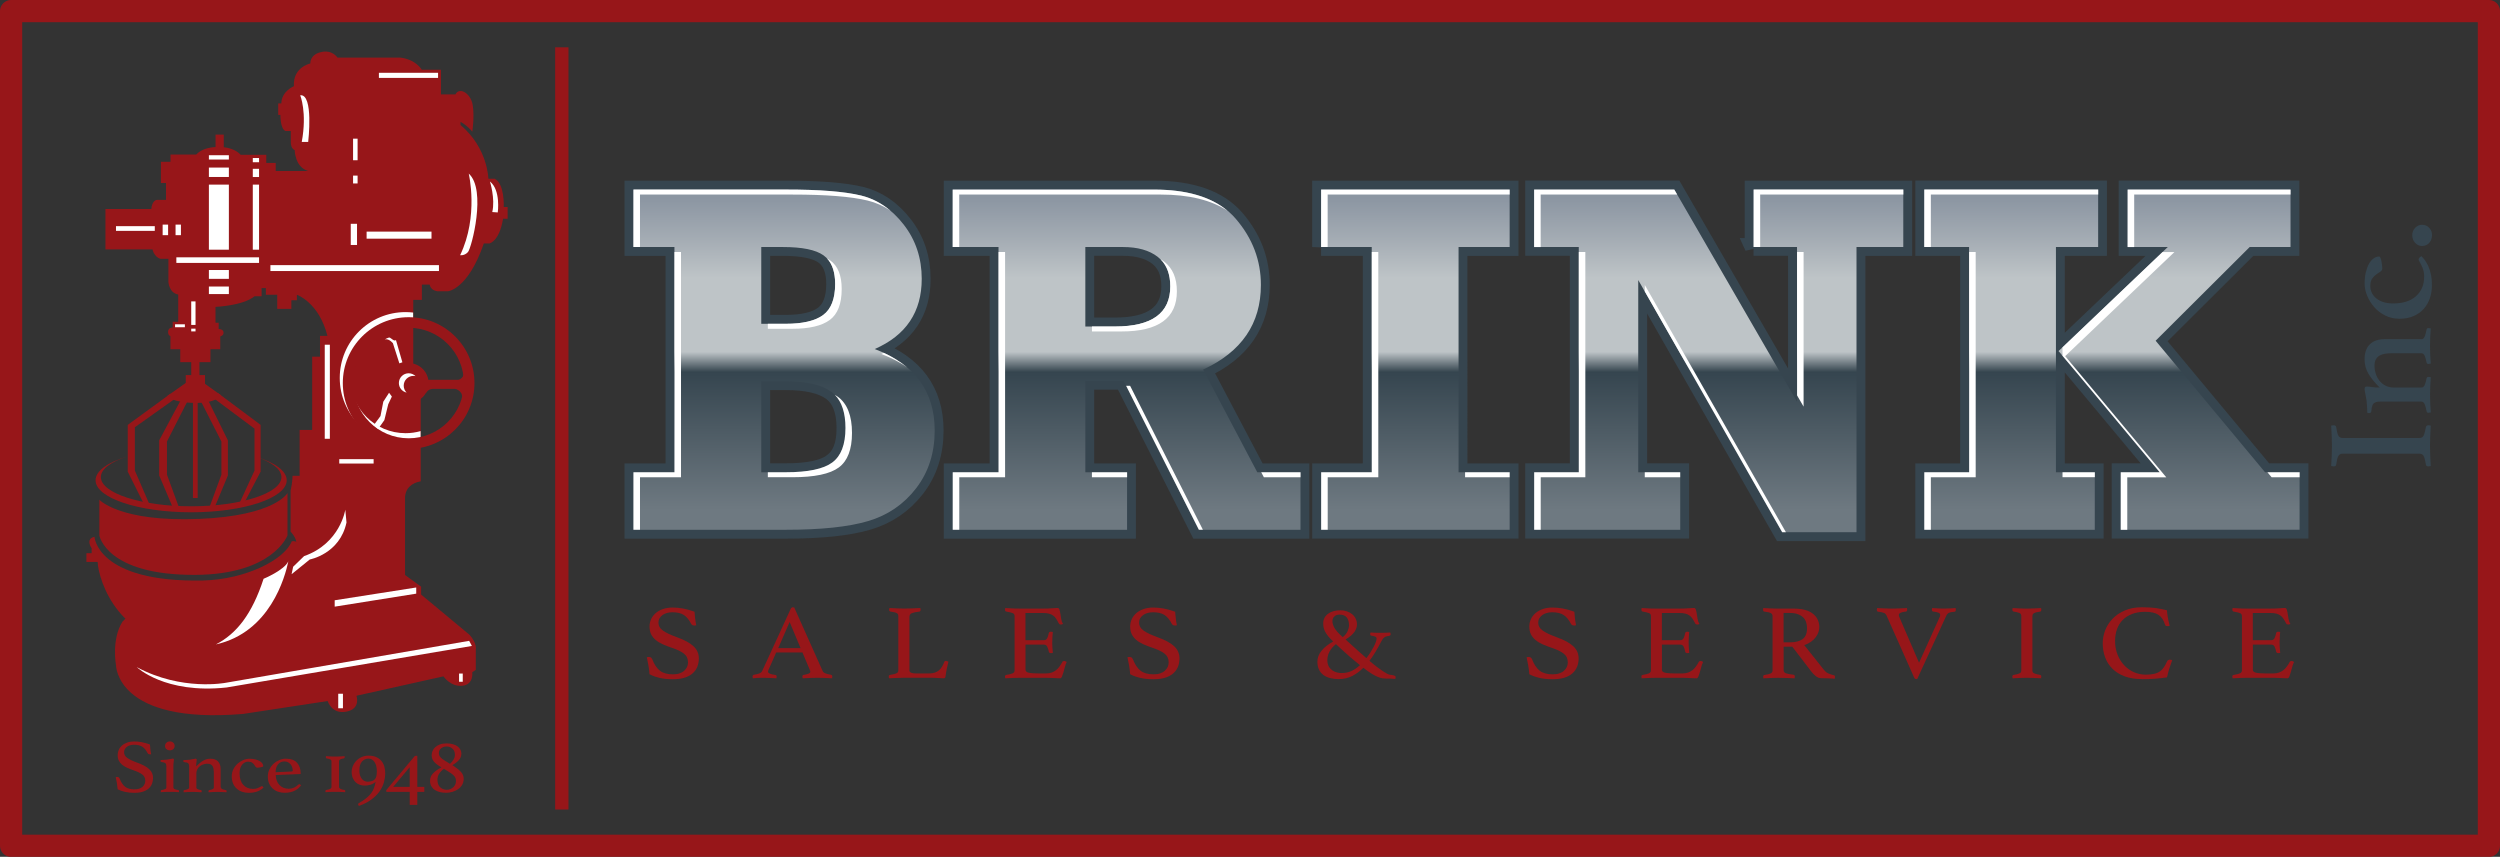 <?xml version="1.0" encoding="UTF-8"?><svg id="Layer_2" xmlns="http://www.w3.org/2000/svg" xmlns:xlink="http://www.w3.org/1999/xlink" viewBox="0 0 563.21 193.03"><rect x="0" y="0" width="563.21" height="193.03" fill="#333333" stroke="none"/><defs><clipPath id="clippath"><rect width="563.21" height="193.03" style="fill:none;"/></clipPath><clipPath id="clippath-1"><rect width="563.21" height="193.03" style="fill:none;"/></clipPath><clipPath id="clippath-2"><path d="M171.5,85.9h5.51c4.68,0,8.09,.78,10.24,2.34,2.14,1.56,3.21,4.29,3.21,8.18s-.99,6.3-2.97,7.77c-1.98,1.47-5.48,2.2-10.48,2.2h-5.51v-20.5Zm0-30.25h4.86c4.36,0,7.41,.62,9.16,1.87,1.75,1.25,2.62,3.4,2.62,6.45,0,3.34-.9,5.67-2.7,7-1.8,1.32-4.61,1.98-8.43,1.98h-5.51v-17.3Zm-28.8-12.95v12.95h9.24v50.75h-9.24v12.95h34.31c7.96,0,14.15-.65,18.56-1.96,4.41-1.3,8.01-3.76,10.81-7.38,2.79-3.62,4.19-7.96,4.19-13.03,0-8.82-4.5-14.93-13.51-18.35,7.06-3.08,10.59-8.36,10.59-15.81,0-4.66-1.35-8.73-4.05-12.21-2.7-3.47-5.91-5.66-9.62-6.56-3.71-.9-9.37-1.35-16.97-1.35h-34.31Zm101.81,12.95h8.48c3.31,0,5.92,.74,7.81,2.2,1.89,1.47,2.84,3.69,2.84,6.67,0,6.02-4.14,9.04-12.43,9.04h-6.7v-17.91Zm-29.88-12.95v12.95h10.32v50.75h-10.32v12.95h39.28v-12.95h-9.4v-20.61h8.6l16.97,33.56h22.9v-12.95h-9.73l-12.21-23.14c8.68-4,13.02-10.36,13.02-19.06,0-5.55-1.88-10.51-5.65-14.9-3.76-4.39-9.91-6.59-18.45-6.59h-45.33Zm83,0v12.95h11.4v50.75h-11.4v12.95h42.47v-12.95h-11.51V55.65h11.51v-12.95h-42.47Zm97.43,0v12.95h9.78v34.84l-27.65-47.79h-31.57v12.95h10.05v50.75h-10.05v12.95h32.91v-12.95h-9.46V63.09l32.42,56.81h16.75V55.65h10.54v-12.95h-33.72Zm38.44,0v12.95h10.1v50.75h-10.1v12.95h38.42v-12.95h-8.75V55.65h9.51v-12.95h-39.17Zm45.82,0v12.95h9.05l-24.61,23.44,22.78,27.3h-8.79v12.95h40.31v-12.95h-7.78l-24.65-29.63,21.2-21.12h9.19v-12.95h-36.69Z" style="fill:none;"/></clipPath><linearGradient id="linear-gradient" x1="-361.45" y1="-252.9" x2="-360.45" y2="-252.9" gradientTransform="translate(19479.65 27408.14) rotate(90) scale(75.72 -75.72)" gradientUnits="userSpaceOnUse"><stop offset="0" stop-color="#85909d"/><stop offset=".08" stop-color="#8d97a3"/><stop offset=".19" stop-color="#a3abb3"/><stop offset=".31" stop-color="#bec4c7"/><stop offset=".53" stop-color="#bec4c7"/><stop offset=".59" stop-color="#35454f"/><stop offset="1" stop-color="#6e7981"/></linearGradient><clipPath id="clippath-3"><rect width="563.21" height="193.03" style="fill:none;"/></clipPath><clipPath id="clippath-4"><rect width="563.21" height="193.03" style="fill:none;"/></clipPath></defs><g id="Layer_1-2"><g id="BRINK_INC_LOGO"><g style="clip-path:url(#clippath);"><g><path d="M545.07,98.67c.45,0,.76-.17,.93-.53,.17-.35,.35-1,.53-1.95,.05-.25,.23-.38,.54-.38,.14,0,.32,.02,.54,.08-.04,.78-.08,1.55-.12,2.33-.03,.78-.05,1.52-.05,2.22s.02,1.42,.05,2.24c.03,.81,.07,1.58,.12,2.31-.23,.05-.41,.08-.54,.08-.32,0-.5-.12-.54-.38-.16-.95-.33-1.6-.51-1.95-.18-.35-.5-.53-.95-.53h-17.31c-.45,0-.78,.17-.97,.53-.19,.35-.36,1-.49,1.95-.02,.15-.09,.25-.2,.3s-.24,.08-.38,.08-.32-.03-.54-.08c.04-.75,.08-1.53,.12-2.35,.03-.81,.05-1.55,.05-2.2s-.02-1.35-.05-2.16c-.04-.81-.07-1.61-.12-2.39,.23-.05,.41-.08,.54-.08,.34,0,.53,.13,.58,.38,.14,.95,.3,1.6,.49,1.95,.19,.35,.52,.53,.97,.53h17.31Z" style="fill:#36454f;"/><path d="M545.51,76.43c.34,0,.59-.23,.76-.68,.17-.45,.3-.95,.39-1.5,.05-.23,.18-.34,.41-.34,.14,0,.32,.02,.54,.07-.04,.65-.08,1.29-.12,1.92-.03,.63-.05,1.3-.05,2.03,0,.68,.02,1.35,.05,2.01,.03,.66,.07,1.32,.12,1.97-.23,.05-.41,.08-.54,.08-.23,0-.36-.11-.41-.34-.09-.53-.22-1-.39-1.43-.17-.43-.42-.64-.76-.64h-6.66c-.57,0-1.09,.04-1.56,.11-.48,.08-.89,.22-1.24,.43-.35,.21-.62,.5-.82,.86-.19,.36-.29,.83-.29,1.4,0,.62,.1,1.23,.29,1.83,.19,.6,.48,1.13,.85,1.59s.83,.83,1.38,1.1c.54,.27,1.17,.41,1.87,.41h6.19c.34,0,.59-.22,.76-.66s.3-.91,.39-1.41c.05-.23,.18-.34,.41-.34,.14,0,.32,.03,.54,.08-.04,.65-.08,1.29-.12,1.92-.03,.63-.05,1.3-.05,2.01s.02,1.43,.05,2.08c.03,.65,.07,1.29,.12,1.92-.23,.05-.41,.08-.54,.08-.23,0-.36-.11-.41-.34-.09-.55-.22-1.05-.39-1.5-.17-.45-.44-.68-.8-.68h-9.25c-.68,0-1.17,.13-1.46,.39s-.48,.83-.54,1.71c-.04,.33-.2,.49-.48,.49-.11,0-.26-.02-.44-.08,0-.33-.02-.78-.05-1.37-.03-.59-.07-1.07-.12-1.45-.09-.58-.19-1.1-.29-1.56-.1-.46-.15-.79-.15-.99,0-.35,.17-.53,.51-.53,.32,0,.7,.04,1.14,.11,.44,.08,1.03,.11,1.75,.11-1.09-1.07-1.93-2.1-2.52-3.09-.59-.99-.88-2.07-.88-3.24,0-1.52,.4-2.66,1.21-3.43s1.92-1.14,3.35-1.14h8.26Z" style="fill:#36454f;"/><path d="M533.99,64.37c0,1.18,.46,2.14,1.39,2.88,.93,.74,2.19,1.11,3.77,1.11,2.2,0,3.91-.54,5.13-1.63,1.22-1.09,1.84-2.54,1.84-4.34,0-.8-.11-1.47-.34-2.01-.23-.54-.45-1.01-.68-1.41-.04-.08-.1-.16-.15-.26-.06-.1-.08-.2-.08-.3,0-.12,.08-.26,.24-.41s.28-.25,.37-.3c.27,.25,.54,.56,.82,.94,.27,.38,.53,.83,.77,1.35s.43,1.15,.58,1.86c.15,.71,.22,1.52,.22,2.42,0,1.03-.15,2-.46,2.91-.31,.91-.77,1.72-1.38,2.4-.61,.69-1.38,1.23-2.29,1.63-.92,.4-1.99,.6-3.21,.6-1.16,0-2.22-.24-3.18-.73-.96-.49-1.79-1.11-2.46-1.88s-1.21-1.62-1.6-2.56-.58-1.86-.58-2.76,.09-1.77,.27-2.52c.18-.75,.42-1.39,.71-1.92,.29-.53,.64-.93,1.04-1.22,.4-.29,.81-.43,1.24-.43,.14,0,.25,.13,.34,.38,.09,.25,.17,.53,.22,.85,.06,.31,.1,.61,.12,.9,.02,.29,.04,.46,.04,.51,0,.33-.14,.58-.43,.77s-.59,.39-.92,.62c-.33,.23-.63,.53-.92,.92-.28,.39-.42,.93-.42,1.63Z" style="fill:#36454f;"/><path d="M545.65,55.42c-.59,0-1.11-.23-1.55-.7-.44-.46-.66-1.05-.66-1.75,0-.65,.22-1.2,.66-1.65,.44-.45,.96-.68,1.55-.68,.66,0,1.2,.23,1.61,.68,.42,.45,.63,1,.63,1.65,0,.7-.21,1.28-.63,1.75-.42,.46-.96,.7-1.61,.7Z" style="fill:#36454f;"/></g><g style="clip-path:url(#clippath-1);"><path d="M197.06,78.62c7.06-3.08,10.59-8.36,10.59-15.81,0-4.66-1.35-8.73-4.05-12.2-2.7-3.47-5.91-5.66-9.62-6.56-3.71-.9-9.37-1.35-16.97-1.35h-34.31v12.95h9.24v50.75h-9.24v12.95h34.31c7.96,0,14.15-.65,18.56-1.96,4.41-1.3,8.01-3.76,10.81-7.38,2.79-3.62,4.19-7.96,4.19-13.03,0-8.82-4.5-14.93-13.51-18.35m-25.56-22.98h4.86c4.36,0,7.41,.62,9.16,1.87,1.75,1.25,2.62,3.4,2.62,6.45,0,3.34-.9,5.67-2.7,7-1.8,1.32-4.61,1.98-8.43,1.98h-5.51v-17.3Zm15.99,48.54c-1.98,1.47-5.48,2.2-10.48,2.2h-5.51v-20.5h5.51c4.68,0,8.1,.78,10.24,2.34,2.14,1.56,3.21,4.29,3.21,8.18s-.99,6.3-2.97,7.77m110.13-48.54h11.4v50.75h-11.4v12.95h42.47v-12.95h-11.51V55.65h11.51v-12.95h-42.47v12.95Zm212.65,50.75l-24.65-29.63,21.2-21.12h9.18v-12.95h-36.69v12.95h9.05l-24.61,23.44,22.78,27.3h-8.79v12.95h40.31v-12.95h-7.78Zm-47.12-50.75h9.51v-12.95h-39.17v12.95h10.1v50.75h-10.1v12.95h38.42v-12.95h-8.75V55.65Zm-192.12,27.6c8.68-4,13.02-10.36,13.02-19.06,0-5.55-1.88-10.51-5.65-14.9-3.76-4.39-9.92-6.58-18.45-6.58h-45.33v12.95h10.32v50.75h-10.32v12.95h39.28v-12.95h-9.4v-20.61h8.6l16.97,33.56h22.9v-12.95h-9.73l-12.21-23.14Zm-19.83-9.7h-6.7v-17.91h8.48c3.31,0,5.92,.74,7.81,2.2,1.89,1.47,2.84,3.69,2.84,6.67,0,6.02-4.14,9.04-12.43,9.04m143.85-17.91h9.78v34.84l-27.65-47.79h-31.57v12.95h10.05v50.75h-10.05v12.95h32.91v-12.95h-9.45V63.09l32.42,56.81h16.75V55.65h10.54v-12.95h-33.72v12.95Z" style="fill:#36454f;"/><path d="M197.06,78.62c7.06-3.08,10.59-8.36,10.59-15.81,0-4.66-1.35-8.73-4.05-12.2-2.7-3.47-5.91-5.66-9.62-6.56-3.71-.9-9.37-1.35-16.97-1.35h-34.31v12.95h9.24v50.75h-9.24v12.95h34.31c7.96,0,14.15-.65,18.56-1.96,4.41-1.3,8.01-3.76,10.81-7.38,2.79-3.62,4.19-7.96,4.19-13.03,0-8.82-4.5-14.93-13.51-18.35Zm-25.56-22.98h4.86c4.36,0,7.41,.62,9.16,1.87,1.75,1.25,2.62,3.4,2.62,6.45,0,3.34-.9,5.67-2.7,7-1.8,1.32-4.61,1.98-8.43,1.98h-5.51v-17.3Zm15.99,48.54c-1.98,1.47-5.48,2.2-10.48,2.2h-5.51v-20.5h5.51c4.68,0,8.1,.78,10.24,2.34,2.14,1.56,3.21,4.29,3.21,8.18s-.99,6.3-2.97,7.77Zm110.13-48.54h11.4v50.75h-11.4v12.95h42.47v-12.95h-11.51V55.65h11.51v-12.95h-42.47v12.95Zm212.65,50.75l-24.65-29.63,21.2-21.12h9.18v-12.95h-36.69v12.95h9.05l-24.61,23.44,22.78,27.3h-8.79v12.95h40.31v-12.95h-7.78Zm-47.12-50.75h9.51v-12.95h-39.17v12.95h10.1v50.75h-10.1v12.95h38.42v-12.95h-8.75V55.65Zm-192.12,27.6c8.68-4,13.02-10.36,13.02-19.06,0-5.55-1.88-10.51-5.65-14.9-3.76-4.39-9.92-6.58-18.45-6.58h-45.33v12.95h10.32v50.75h-10.32v12.95h39.28v-12.95h-9.4v-20.61h8.6l16.97,33.56h22.9v-12.95h-9.73l-12.21-23.14Zm-19.83-9.7h-6.7v-17.91h8.48c3.31,0,5.92,.74,7.81,2.2,1.89,1.47,2.84,3.69,2.84,6.67,0,6.02-4.14,9.04-12.43,9.04Zm143.85-17.91h9.78v34.84l-27.65-47.79h-31.57v12.95h10.05v50.75h-10.05v12.95h32.91v-12.95h-9.45V63.09l32.42,56.81h16.75V55.65h10.54v-12.95h-33.72v12.95Z" style="fill:none; stroke:#36454f; stroke-width:4px;"/></g><g style="clip-path:url(#clippath-2);"><rect x="142.7" y="42.7" width="375.36" height="77.19" style="fill:url(#linear-gradient);"/></g><g style="clip-path:url(#clippath-3);"><path d="M370.54,107.52h7.98v-1.12h-7.98v1.12Zm-72.91-51.87h1.47v-11.82h41v-1.12h-42.47v12.95Zm-83-12.95v12.95h1.47v-11.82h45.33c6.4,0,11.46,1.23,15.17,3.7-3.81-3.21-9.35-4.82-16.64-4.82h-45.34Zm115.43,64.82h10.04v-1.12h-10.04v1.12Zm17.03-63.69h30.75l-.65-1.12h-31.57v12.95h1.47v-11.82Zm-62.36,63.69h8.26v-1.12h-8.85l.59,1.12Zm226.09-1.12l.94,1.12h6.31v-1.12h-7.25Zm-30.02-62.57h35.22v-1.12h-36.69v12.95h1.47v-11.82Zm-234.81,63.69h7.93v-1.12h-7.93v1.12Zm158.86-18.45l1.47,2.54V56.77h-1.47v32.3Zm-9.78-33.43h1.47v-11.82h32.25v-1.12h-33.72v12.95Zm69.58,51.87h7.28v-1.12h-7.28v1.12Zm-29.66-63.69h37.7v-1.12h-39.17v12.95h1.47v-11.82Zm-183.76,29.73h-5.23v1.12h6.7c8.28,0,12.43-3.01,12.43-9.04,0-2.98-.95-5.2-2.84-6.67-.27-.21-.55-.4-.85-.57,1.47,1.45,2.21,3.49,2.21,6.12,0,6.03-4.14,9.04-12.43,9.04m57.82,32.84h-11.4v12.95h1.47v-11.82h11.4V56.77h-1.47v49.62Zm61.51-40.73l30.95,54.23h.83l-31.78-55.68v1.45Zm-14.87,40.73h-10.05v12.95h1.47v-11.82h10.05V56.77h-1.47v49.62Zm87.94,0h-10.1v12.95h1.47v-11.82h10.1V56.77h-1.47v49.62Zm43.58-49.62l-22.55,21.49v1.89l21.91,26.25h-8.79v12.95h1.47v-11.82h8.79l-22.78-27.3,24.61-23.44h-2.65Zm-233.51,30.14l16.4,32.43h.9l-16.4-32.43h-.9Zm-68.24-15.94c-1.8,1.32-4.61,1.98-8.43,1.98h-4.04v1.12h5.51c3.82,0,6.63-.66,8.43-1.98,1.8-1.32,2.7-3.65,2.7-7,0-3.05-.87-5.2-2.62-6.45-.21-.15-.44-.29-.68-.42,1.21,1.29,1.83,3.2,1.83,5.74,0,3.34-.9,5.68-2.7,7m13.09,8.78c2.2,.83,4.12,1.83,5.78,2.99-1.48-1.24-3.22-2.32-5.23-3.25-.19,.09-.37,.18-.56,.26m-9.81,9.62c-.21-.15-.43-.29-.66-.42,1.6,1.62,2.41,4.11,2.41,7.48,0,3.71-.99,6.3-2.97,7.77-1.98,1.47-5.48,2.2-10.48,2.2h-4.04v1.12h5.51c5.01,0,8.5-.73,10.48-2.2,1.98-1.47,2.97-4.06,2.97-7.77,0-3.89-1.07-6.62-3.21-8.18m-36.78,17.03h-9.24v12.95h1.47v-11.82h9.24V56.77h-1.47v49.62Zm73.01,0h-10.32v12.95h1.47v-11.82h10.32V56.77h-1.47v49.62Zm-30.97-62.34c-3.71-.9-9.37-1.35-16.97-1.35h-34.31v12.95h1.47v-11.82h34.31c7.6,0,13.26,.45,16.97,1.35,1.84,.45,3.55,1.21,5.14,2.28-1.99-1.68-4.19-2.82-6.61-3.41" style="fill:#fff;"/></g><g><path d="M34.07,169.91c-.13,.02-.22,.03-.29,.03-.17,0-.29-.03-.36-.09s-.13-.12-.17-.19c-.33-.65-.72-1.13-1.18-1.43-.46-.3-1.08-.45-1.87-.45-.3,0-.59,.04-.87,.11-.27,.08-.51,.18-.71,.33-.2,.14-.36,.32-.49,.53-.12,.21-.18,.44-.18,.69,0,.54,.25,.98,.75,1.33,.5,.34,1.24,.7,2.22,1.05,1.22,.44,2.12,.92,2.69,1.46,.58,.53,.87,1.19,.87,1.97,0,.47-.08,.91-.24,1.32s-.41,.76-.74,1.07c-.34,.3-.77,.54-1.3,.71-.53,.17-1.17,.26-1.92,.26-.79,0-1.5-.07-2.14-.22-.64-.15-1.18-.34-1.63-.58-.04-.48-.1-.95-.17-1.39-.08-.45-.17-.9-.27-1.34,.09-.03,.2-.05,.32-.05,.15,0,.27,.03,.35,.09,.08,.06,.16,.16,.22,.3,.32,.83,.73,1.43,1.23,1.83,.5,.39,1.2,.58,2.1,.58,.41,0,.76-.05,1.07-.15,.3-.1,.56-.25,.76-.43,.2-.18,.35-.39,.46-.62s.15-.48,.15-.74c0-.6-.23-1.07-.68-1.41-.45-.34-1.09-.65-1.93-.93-.55-.18-1.04-.38-1.48-.58-.44-.2-.82-.43-1.14-.7-.32-.26-.56-.57-.73-.92-.17-.35-.26-.77-.26-1.25,0-.42,.09-.82,.26-1.2s.42-.7,.74-.97c.32-.28,.71-.49,1.17-.65,.46-.16,.97-.24,1.54-.24s1.17,.05,1.71,.16c.55,.1,1.16,.28,1.85,.52,.03,.34,.06,.71,.1,1.11,.04,.4,.1,.77,.18,1.11Z" style="fill:#971619;"/><path d="M38.29,178.39c-.22,0-.44,0-.66,0-.22,0-.43,.01-.62,.03s-.36,.02-.49,.03c-.14,.01-.23,.02-.27,.02,0-.01,0-.05-.02-.12-.01-.07-.02-.12-.02-.15,0-.12,.06-.18,.17-.21,.33-.06,.6-.13,.8-.21,.2-.08,.3-.21,.3-.4v-4.68c0-.34-.07-.59-.2-.74-.13-.15-.42-.24-.87-.28-.17-.02-.25-.1-.25-.24,0-.06,.01-.13,.04-.22,.16,0,.4,0,.69-.03,.3-.02,.54-.04,.73-.06,.29-.05,.56-.09,.79-.15,.23-.05,.4-.08,.5-.08,.18,0,.27,.09,.27,.26,0,.16-.02,.35-.06,.58s-.06,.52-.06,.89v4.75c0,.18,.1,.32,.29,.4,.2,.08,.47,.15,.83,.21,.1,.02,.15,.09,.15,.21,0,.03,0,.09,0,.15,0,.07-.02,.11-.03,.12-.04,0-.12,0-.26-.02s-.29-.02-.49-.03-.4-.02-.62-.03c-.22,0-.44,0-.66,0Zm-1.11-10.35c0-.28,.1-.51,.31-.71,.21-.2,.47-.3,.79-.3s.56,.1,.76,.3c.2,.2,.3,.44,.3,.71,0,.3-.1,.54-.3,.72-.2,.18-.46,.28-.76,.28s-.58-.09-.79-.28c-.21-.18-.31-.42-.31-.72Z" style="fill:#971619;"/><path d="M49.79,177.41c0,.17,.11,.3,.34,.39,.23,.09,.48,.15,.76,.2,.11,.02,.17,.09,.17,.21,0,.07-.01,.16-.04,.28-.33-.02-.65-.04-.97-.06-.32-.02-.66-.03-1.03-.03-.34,0-.68,0-1.02,.03-.34,.02-.67,.04-1,.06-.03-.11-.04-.21-.04-.28,0-.12,.06-.18,.17-.21,.27-.05,.51-.11,.72-.2,.22-.09,.32-.21,.32-.39v-3.38c0-.29-.02-.55-.06-.79-.04-.24-.11-.45-.22-.63-.11-.18-.25-.32-.44-.41s-.42-.15-.71-.15c-.32,0-.62,.05-.93,.15-.3,.1-.57,.24-.81,.43-.23,.19-.42,.42-.56,.7s-.21,.59-.21,.95v3.13c0,.17,.11,.3,.33,.39,.22,.09,.46,.15,.71,.2,.11,.02,.17,.09,.17,.21,0,.07-.01,.16-.04,.28-.33-.02-.65-.04-.97-.06-.32-.02-.66-.03-1.02-.03s-.72,0-1.06,.03c-.33,.02-.65,.04-.97,.06-.03-.11-.04-.21-.04-.28,0-.12,.06-.18,.17-.21,.28-.05,.53-.11,.76-.2,.23-.09,.34-.22,.34-.4v-4.68c0-.34-.07-.59-.2-.74-.13-.15-.42-.24-.87-.28-.17-.02-.25-.1-.25-.24,0-.06,.01-.13,.04-.22,.16,0,.4,0,.69-.03,.3-.02,.54-.04,.73-.06,.29-.05,.56-.09,.79-.15,.23-.05,.4-.08,.5-.08,.18,0,.27,.09,.27,.26,0,.16-.02,.35-.06,.58s-.06,.52-.06,.89c.54-.55,1.06-.98,1.56-1.27,.5-.3,1.05-.45,1.64-.45,.77,0,1.35,.2,1.73,.61s.58,.97,.58,1.7v4.18Z" style="fill:#971619;"/><path d="M55.99,171.58c-.6,0-1.08,.24-1.46,.71-.37,.47-.56,1.11-.56,1.91,0,1.11,.28,1.98,.83,2.6,.55,.62,1.28,.93,2.2,.93,.41,0,.75-.06,1.02-.17,.27-.11,.51-.23,.71-.34,.04-.02,.08-.05,.13-.08s.1-.04,.15-.04c.06,0,.13,.04,.21,.12,.08,.08,.13,.14,.15,.19-.13,.14-.29,.28-.48,.41s-.42,.27-.69,.39c-.27,.12-.58,.22-.94,.29-.36,.07-.77,.11-1.23,.11-.52,0-1.01-.08-1.47-.23-.46-.15-.87-.39-1.22-.7-.35-.31-.62-.7-.83-1.16-.2-.46-.3-1.01-.3-1.63,0-.58,.12-1.12,.37-1.61,.25-.49,.56-.9,.95-1.25,.39-.34,.82-.61,1.29-.81,.48-.2,.94-.29,1.4-.29s.89,.05,1.27,.14c.38,.09,.7,.21,.97,.36,.27,.15,.47,.33,.62,.53,.15,.2,.22,.41,.22,.63,0,.07-.06,.13-.19,.17-.13,.05-.27,.08-.43,.11-.16,.03-.31,.05-.46,.06-.15,.01-.23,.02-.26,.02-.16,0-.29-.07-.39-.22-.1-.14-.2-.3-.31-.46-.11-.17-.27-.32-.47-.46-.2-.14-.47-.21-.83-.21Z" style="fill:#971619;"/><path d="M67.18,176.79c.09-.08,.18-.12,.28-.12,.13,0,.25,.1,.36,.29-.17,.21-.36,.41-.57,.6-.22,.2-.47,.37-.77,.53-.3,.16-.64,.28-1.02,.37-.38,.09-.82,.14-1.31,.14s-.99-.07-1.45-.22c-.46-.15-.86-.38-1.21-.69-.35-.31-.63-.69-.84-1.15s-.31-1-.31-1.62c0-.58,.12-1.12,.37-1.62,.25-.49,.57-.92,.96-1.27,.39-.35,.83-.62,1.3-.82,.48-.2,.94-.29,1.38-.29,1.18,0,2.04,.31,2.58,.93,.54,.62,.81,1.43,.81,2.43,0,.07-.04,.1-.11,.1l-5.5,.22c0,.45,.07,.86,.21,1.24,.14,.38,.33,.71,.59,.98,.25,.28,.56,.49,.92,.65,.36,.15,.77,.23,1.22,.23,.4,0,.79-.09,1.17-.26,.37-.17,.69-.39,.94-.65Zm-3.08-5.25c-.63,0-1.12,.22-1.48,.67-.35,.45-.53,1.03-.53,1.76l3.58-.16c.19,0,.28-.07,.28-.22,0-.22-.04-.45-.11-.69-.08-.24-.19-.46-.34-.66-.15-.2-.34-.37-.58-.5-.23-.13-.51-.2-.82-.2Z" style="fill:#971619;"/><path d="M73.44,170.35s.12,0,.26,.02c.13,.01,.3,.02,.49,.03,.2,.01,.41,.02,.64,.03,.23,0,.46,0,.69,0s.46,0,.69,0c.23,0,.44-.01,.64-.03,.2-.01,.36-.02,.5-.03,.14-.01,.23-.02,.27-.02,.01,.02,.02,.06,.03,.12s0,.1,0,.14c0,.14-.06,.22-.19,.24-.32,.05-.58,.12-.78,.21-.2,.1-.3,.26-.3,.47v5.72c0,.22,.12,.38,.36,.49,.24,.11,.53,.19,.86,.23,.13,.02,.19,.1,.19,.24,0,.04,0,.08-.02,.15-.01,.06-.02,.1-.02,.11-.04,0-.13,0-.29-.02-.15-.01-.33-.02-.54-.03s-.44-.02-.69-.03c-.25,0-.49,0-.71,0s-.46,0-.69,0c-.23,0-.45,.01-.66,.03-.2,.01-.38,.02-.53,.03-.15,.01-.25,.02-.29,.02,0-.01,0-.05-.02-.11-.01-.06-.02-.11-.02-.15,0-.14,.06-.22,.19-.24,.33-.06,.61-.13,.84-.23,.23-.1,.34-.26,.34-.47v-5.73c0-.22-.1-.38-.31-.47-.21-.1-.47-.17-.77-.21-.13-.02-.19-.1-.19-.24,0-.04,0-.08,0-.14s.02-.1,.03-.12Z" style="fill:#971619;"/><path d="M84.63,176.14c-.41,.33-.82,.56-1.24,.67-.42,.11-.82,.17-1.22,.17-.37,0-.73-.06-1.08-.17-.36-.12-.67-.3-.95-.56-.28-.26-.5-.59-.67-.98-.16-.4-.25-.88-.25-1.46,0-.4,.09-.81,.27-1.24s.43-.81,.75-1.15c.32-.34,.72-.63,1.19-.85,.47-.22,.99-.34,1.56-.34,.72,0,1.33,.12,1.82,.35,.49,.24,.88,.54,1.17,.92,.29,.38,.5,.8,.62,1.27,.12,.47,.18,.94,.18,1.41,0,.67-.1,1.35-.29,2.06-.2,.71-.52,1.39-.98,2.04-.46,.65-1.07,1.27-1.83,1.83-.76,.57-1.7,1.05-2.82,1.45-.13-.15-.19-.28-.19-.4,0-.08,.06-.16,.17-.22,.7-.4,1.27-.78,1.71-1.15,.44-.36,.8-.73,1.08-1.1,.27-.37,.48-.77,.63-1.19,.15-.42,.27-.88,.37-1.39Zm.02-.9c.09-.15,.15-.37,.19-.65,.04-.29,.06-.54,.06-.77,0-.92-.18-1.64-.53-2.15s-.81-.77-1.37-.77-1.04,.22-1.44,.65-.6,1.12-.6,2.07c0,.42,.05,.79,.16,1.1,.11,.31,.25,.57,.42,.77,.17,.21,.37,.36,.6,.46,.23,.1,.46,.16,.7,.16,.32,0,.66-.06,1.02-.18,.36-.12,.62-.35,.79-.68Z" style="fill:#971619;"/><path d="M95.59,177.27v1.12h-1.58v2.93h-1.71v-2.93h-5.25c-.03-.12-.04-.21-.04-.28s.05-.16,.15-.28l6.22-7.44c.06-.08,.15-.12,.27-.12h.36v6.99h1.58Zm-3.29-4.44l-3.73,4.44h3.73v-4.44Z" style="fill:#971619;"/><path d="M101.93,172.39c.81,.52,1.44,1,1.87,1.46,.44,.46,.66,.99,.66,1.6,0,.52-.12,.97-.35,1.36-.23,.39-.54,.72-.91,.98-.37,.26-.8,.46-1.27,.6s-.93,.21-1.39,.21c-.52,0-1-.05-1.45-.16-.44-.11-.83-.28-1.16-.5-.33-.22-.59-.51-.77-.84-.18-.34-.28-.73-.28-1.18,0-.67,.23-1.23,.68-1.7s1.08-.92,1.89-1.35c-.43-.24-.79-.48-1.08-.71-.29-.23-.51-.45-.68-.67-.17-.22-.28-.44-.34-.65s-.1-.45-.1-.69c0-.31,.06-.63,.19-.95,.13-.32,.33-.61,.6-.86,.27-.25,.62-.46,1.04-.62,.42-.16,.93-.24,1.52-.24,.55,0,1.02,.06,1.44,.18,.41,.12,.76,.28,1.04,.49,.28,.21,.49,.45,.64,.73s.22,.58,.22,.9c0,.57-.2,1.08-.61,1.51s-.88,.79-1.41,1.09Zm-1.92,.81c-.47,.34-.83,.71-1.08,1.11-.25,.4-.38,.84-.38,1.33,0,.78,.21,1.36,.62,1.73,.41,.37,.92,.56,1.51,.56,.27,0,.52-.05,.76-.15,.24-.1,.46-.23,.65-.4,.19-.17,.34-.38,.46-.61,.11-.24,.17-.5,.17-.78,0-.17-.02-.34-.05-.5-.03-.16-.1-.32-.2-.47-.1-.15-.24-.32-.43-.48-.18-.17-.43-.34-.73-.53l-1.29-.81Zm1.37-1.12c.32-.3,.58-.61,.79-.95,.21-.33,.31-.71,.31-1.14,0-.56-.18-1.01-.55-1.33-.37-.33-.81-.49-1.31-.49s-.89,.14-1.24,.41c-.34,.27-.51,.64-.51,1.11,0,.3,.1,.58,.3,.84,.2,.26,.59,.57,1.16,.91l1.05,.64Z" style="fill:#971619;"/></g><g><g><path d="M156.85,140.87c-.18,.03-.31,.05-.4,.05-.23,0-.4-.04-.5-.12-.11-.08-.19-.17-.24-.26-.46-.91-1.01-1.58-1.64-1.99-.64-.42-1.5-.62-2.6-.62-.42,0-.83,.05-1.21,.16-.38,.1-.71,.26-.99,.46-.28,.2-.51,.44-.68,.73s-.25,.61-.25,.96c0,.75,.35,1.37,1.05,1.85,.7,.48,1.73,.97,3.09,1.46,1.7,.61,2.95,1.28,3.75,2.03,.8,.74,1.21,1.66,1.21,2.75,0,.66-.11,1.27-.33,1.84-.22,.57-.57,1.06-1.03,1.49-.47,.42-1.07,.76-1.82,1s-1.64,.36-2.68,.36c-1.1,0-2.09-.1-2.98-.31s-1.65-.48-2.27-.82c-.05-.67-.13-1.32-.24-1.94-.11-.62-.23-1.25-.37-1.87,.12-.05,.27-.07,.45-.07,.21,0,.38,.04,.49,.13,.11,.09,.22,.23,.3,.42,.44,1.15,1.01,2,1.71,2.54s1.68,.82,2.93,.82c.57,0,1.06-.07,1.49-.22,.42-.14,.78-.34,1.06-.6,.28-.26,.49-.54,.64-.86s.21-.66,.21-1.03c0-.83-.31-1.49-.94-1.97-.63-.48-1.52-.91-2.69-1.3-.76-.26-1.45-.52-2.07-.8-.62-.28-1.15-.6-1.59-.97-.44-.37-.78-.8-1.02-1.28-.24-.49-.36-1.07-.36-1.74,0-.59,.12-1.15,.36-1.67,.24-.52,.58-.97,1.03-1.36,.45-.38,.99-.69,1.63-.91,.64-.22,1.35-.34,2.15-.34s1.63,.07,2.39,.22c.76,.14,1.62,.38,2.57,.72,.04,.48,.08,1,.15,1.55,.06,.55,.15,1.07,.25,1.55Z" style="fill:#971619;"/><path d="M180.78,146.99h-5.92l-1.7,3.86c-.09,.19-.13,.35-.13,.48,0,.34,.54,.58,1.62,.72,.12,.02,.21,.06,.25,.13,.04,.07,.07,.16,.07,.25s-.02,.22-.05,.38c-.48-.03-.98-.06-1.51-.08-.53-.02-1.05-.04-1.56-.04-.35,0-.72,0-1.09,.02-.37,.02-.76,.05-1.17,.1-.04-.13-.05-.26-.05-.38,0-.11,.02-.21,.07-.29s.14-.13,.28-.14c.55-.08,.96-.18,1.23-.3,.27-.12,.47-.31,.6-.56l6.39-13.92c.12-.27,.29-.41,.5-.41,.07,0,.18,.02,.32,.05l6.42,14.35c.11,.22,.34,.4,.72,.53s.73,.22,1.09,.26c.11,.03,.19,.08,.25,.13,.06,.06,.09,.16,.09,.3,0,.1-.02,.22-.05,.38-.57-.03-1.12-.06-1.67-.08-.55-.02-1.06-.04-1.54-.04s-1.06,.01-1.7,.04c-.64,.02-1.21,.05-1.72,.08-.04-.16-.05-.29-.05-.38,0-.14,.03-.24,.09-.3,.06-.06,.12-.08,.17-.08,.46-.08,.83-.17,1.11-.28,.28-.1,.42-.26,.42-.47,0-.1-.04-.22-.11-.36l-1.67-3.96Zm-.42-.98l-2.47-5.88-2.57,5.88h5.04Z" style="fill:#971619;"/><path d="M204.86,150.97c0,.27,.13,.46,.4,.58,.27,.11,.63,.17,1.09,.17h2.89c.51,0,.96-.06,1.33-.18,.37-.12,.69-.29,.95-.52,.27-.22,.5-.5,.7-.83,.2-.33,.38-.7,.54-1.12,.05-.13,.16-.19,.32-.19,.09,0,.18,.02,.28,.06,.1,.04,.2,.08,.31,.13-.12,.48-.24,.99-.36,1.52-.12,.54-.22,1.14-.3,1.81-.02,.18-.07,.29-.16,.34-.09,.05-.19,.07-.32,.07-.3,0-.68-.02-1.13-.06-.45-.04-.84-.06-1.18-.06h-6.63c-.41,0-.92,.01-1.54,.04-.62,.02-1.21,.05-1.78,.08-.04-.16-.05-.29-.05-.38,0-.22,.09-.35,.27-.38,.73-.11,1.22-.24,1.49-.37,.27-.14,.4-.35,.4-.64v-12.24c0-.32-.12-.55-.37-.68-.25-.14-.73-.25-1.43-.35-.09-.02-.15-.06-.2-.13-.04-.07-.07-.16-.07-.25,0-.11,.02-.25,.05-.41,.6,.03,1.19,.06,1.78,.08,.58,.02,1.08,.04,1.49,.04,.6,0,1.24-.01,1.91-.04,.67-.02,1.27-.05,1.8-.08,.04,.16,.05,.29,.05,.38,0,.27-.1,.42-.29,.43-.76,.08-1.32,.2-1.68,.35-.36,.15-.54,.43-.54,.83v12Z" style="fill:#971619;"/><path d="M231.02,138.09v6.14h4.14c.35,0,.61-.16,.76-.47,.15-.31,.27-.69,.36-1.14,.05-.21,.21-.31,.48-.31,.05,0,.12,0,.21,.02,.09,.02,.16,.03,.21,.05-.04,.35-.07,.75-.09,1.2s-.04,.84-.04,1.18c0,.27,0,.6,.03,1,.02,.39,.05,.84,.11,1.33-.14,.03-.27,.05-.4,.05-.28,0-.45-.1-.5-.31-.09-.45-.21-.83-.36-1.14-.15-.31-.4-.47-.76-.47h-4.14v5.66c0,.34,.24,.56,.72,.67,.48,.11,1.26,.17,2.36,.17h1.46c.51,0,.96-.07,1.34-.2,.38-.14,.72-.32,1.01-.55,.29-.23,.55-.51,.78-.83,.23-.32,.45-.67,.66-1.06,.05-.11,.19-.17,.4-.17,.09,0,.18,.02,.28,.07,.1,.05,.19,.1,.28,.14-.16,.3-.3,.67-.41,1.09s-.23,.83-.33,1.21c-.11,.38-.22,.71-.33,.98-.12,.27-.26,.41-.44,.41-.14,0-.34,0-.61-.02-.27-.02-.55-.03-.86-.04-.31,0-.62-.02-.94-.04-.32-.02-.59-.02-.82-.02h-5.81c-.51,0-1.06,.01-1.64,.04-.58,.02-1.14,.05-1.67,.08-.04-.16-.05-.29-.05-.38,0-.22,.09-.35,.27-.38,.67-.11,1.15-.23,1.45-.36,.29-.13,.44-.35,.44-.67v-12.22c0-.32-.13-.54-.38-.66-.26-.12-.76-.24-1.5-.37-.18-.03-.27-.17-.27-.41,0-.08,0-.15,.01-.2,0-.06,.02-.12,.04-.18,.76,.05,1.4,.08,1.91,.1,.51,.02,.97,.02,1.38,.02h5.23c.8,0,1.49-.02,2.07-.07,.58-.05,.97-.07,1.17-.07,.23,0,.38,.13,.46,.4,.08,.26,.15,.58,.2,.95,.05,.37,.11,.76,.19,1.18,.07,.42,.2,.77,.4,1.06-.14,.1-.3,.14-.48,.14-.23,0-.38-.07-.45-.22-.21-.42-.42-.77-.61-1.07-.19-.3-.42-.54-.68-.73-.26-.19-.57-.34-.93-.43-.36-.1-.81-.14-1.34-.14h-3.93Z" style="fill:#971619;"/><path d="M265.13,140.87c-.18,.03-.31,.05-.4,.05-.23,0-.4-.04-.5-.12-.11-.08-.19-.17-.24-.26-.46-.91-1.01-1.58-1.64-1.99-.64-.42-1.5-.62-2.6-.62-.42,0-.83,.05-1.21,.16-.38,.1-.71,.26-.99,.46-.28,.2-.51,.44-.68,.73s-.25,.61-.25,.96c0,.75,.35,1.37,1.05,1.85,.7,.48,1.73,.97,3.09,1.46,1.7,.61,2.95,1.28,3.75,2.03,.8,.74,1.21,1.66,1.21,2.75,0,.66-.11,1.27-.33,1.84-.22,.57-.57,1.06-1.03,1.49-.47,.42-1.07,.76-1.82,1s-1.64,.36-2.68,.36c-1.1,0-2.09-.1-2.98-.31s-1.65-.48-2.27-.82c-.05-.67-.13-1.32-.24-1.94-.11-.62-.23-1.25-.37-1.87,.12-.05,.27-.07,.45-.07,.21,0,.38,.04,.49,.13,.11,.09,.22,.23,.3,.42,.44,1.15,1.01,2,1.71,2.54s1.68,.82,2.93,.82c.57,0,1.06-.07,1.49-.22,.42-.14,.78-.34,1.06-.6,.28-.26,.49-.54,.64-.86s.21-.66,.21-1.03c0-.83-.31-1.49-.94-1.97-.63-.48-1.52-.91-2.69-1.3-.76-.26-1.45-.52-2.07-.8-.62-.28-1.15-.6-1.59-.97-.44-.37-.78-.8-1.02-1.28-.24-.49-.36-1.07-.36-1.74,0-.59,.12-1.15,.36-1.67,.24-.52,.58-.97,1.03-1.36,.45-.38,.99-.69,1.63-.91,.64-.22,1.35-.34,2.15-.34s1.63,.07,2.39,.22c.76,.14,1.62,.38,2.57,.72,.04,.48,.08,1,.15,1.55,.06,.55,.15,1.07,.25,1.55Z" style="fill:#971619;"/><path d="M314.41,152.51s0,.09-.01,.18c0,.09-.03,.17-.07,.25-.51-.05-1.2-.07-2.07-.07-.25,0-.51-.02-.8-.06-.28-.04-.62-.14-1.01-.29-.39-.15-.85-.39-1.39-.72-.54-.33-1.18-.78-1.92-1.36-.76,.77-1.6,1.38-2.51,1.85-.91,.46-1.92,.7-3.04,.7-.69,0-1.33-.08-1.92-.23-.59-.15-1.1-.38-1.53-.7-.42-.31-.76-.72-.99-1.21-.24-.5-.36-1.08-.36-1.75,0-.91,.31-1.74,.93-2.5,.62-.75,1.49-1.45,2.63-2.09-.46-.42-.83-.8-1.11-1.15-.28-.35-.51-.69-.69-1.02-.18-.33-.3-.65-.36-.96-.06-.31-.09-.64-.09-.97,0-.88,.36-1.59,1.07-2.12s1.64-.8,2.77-.8c.55,0,1.05,.08,1.51,.24,.46,.16,.86,.38,1.19,.66,.34,.28,.6,.62,.78,1.01,.19,.39,.28,.82,.28,1.28,0,.56-.19,1.12-.57,1.68-.38,.56-1.05,1.13-2,1.7,.96,.88,1.82,1.67,2.6,2.36,.78,.7,1.48,1.31,2.09,1.84,.34-.42,.65-.85,.93-1.3,.28-.45,.53-.87,.73-1.26,.2-.39,.36-.75,.48-1.08s.17-.58,.17-.76-.07-.31-.21-.4c-.14-.09-.44-.17-.9-.25-.23-.02-.34-.12-.34-.31,0-.03,0-.1,.01-.19s.03-.17,.07-.22c.34,.03,.71,.05,1.11,.06,.41,0,.82,.01,1.25,.01,.81,0,1.51-.02,2.09-.07,.02,.06,.04,.14,.05,.23,.02,.09,.03,.15,.03,.18,0,.18-.12,.29-.34,.34-.25,.05-.45,.09-.61,.13s-.3,.1-.41,.17-.23,.18-.34,.31c-.12,.14-.23,.32-.36,.56-.39,.75-.8,1.51-1.25,2.27-.44,.76-.93,1.49-1.46,2.2,.65,.56,1.23,1.03,1.72,1.4s.92,.68,1.29,.92c.36,.24,.67,.42,.92,.55,.25,.13,.47,.22,.66,.26,.04,.02,.12,.03,.26,.04,.14,0,.29,.03,.44,.06,.15,.03,.29,.08,.41,.14,.12,.06,.19,.14,.19,.24Zm-13.45-7.39c-.62,.48-1.1,1.03-1.43,1.66-.34,.62-.5,1.27-.5,1.94,0,.58,.11,1.05,.33,1.43,.22,.38,.5,.67,.82,.89s.68,.37,1.05,.46,.71,.13,1.01,.13c.74,0,1.44-.13,2.08-.4,.65-.26,1.33-.72,2.06-1.38-.71-.56-1.5-1.22-2.39-1.99-.88-.77-1.89-1.68-3.02-2.74Zm1.54-1.58c.51-.42,.88-.86,1.09-1.34,.21-.48,.32-.93,.32-1.34,0-.77-.18-1.36-.53-1.78s-.89-.62-1.62-.62c-.46,0-.84,.13-1.14,.4s-.45,.63-.45,1.09,.16,1,.48,1.55c.32,.55,.94,1.24,1.86,2.05Z" style="fill:#971619;"/><path d="M355.05,140.87c-.18,.03-.31,.05-.4,.05-.23,0-.4-.04-.5-.12-.11-.08-.19-.17-.24-.26-.46-.91-1.01-1.58-1.64-1.99s-1.5-.62-2.6-.62c-.42,0-.83,.05-1.21,.16-.38,.1-.71,.26-.99,.46-.28,.2-.51,.44-.68,.73s-.25,.61-.25,.96c0,.75,.35,1.37,1.05,1.85,.7,.48,1.73,.97,3.09,1.46,1.7,.61,2.95,1.28,3.75,2.03,.8,.74,1.21,1.66,1.21,2.75,0,.66-.11,1.27-.33,1.84-.22,.57-.57,1.06-1.03,1.49-.47,.42-1.07,.76-1.82,1-.74,.24-1.64,.36-2.68,.36-1.1,0-2.09-.1-2.98-.31-.89-.21-1.65-.48-2.27-.82-.05-.67-.13-1.32-.24-1.94s-.23-1.25-.37-1.87c.12-.05,.27-.07,.45-.07,.21,0,.38,.04,.49,.13,.12,.09,.22,.23,.3,.42,.44,1.15,1.01,2,1.71,2.54,.7,.54,1.68,.82,2.93,.82,.57,0,1.06-.07,1.49-.22s.78-.34,1.06-.6c.28-.26,.49-.54,.64-.86s.21-.66,.21-1.03c0-.83-.31-1.49-.94-1.97-.63-.48-1.52-.91-2.69-1.3-.76-.26-1.45-.52-2.07-.8-.62-.28-1.15-.6-1.59-.97-.44-.37-.78-.8-1.02-1.28-.24-.49-.36-1.07-.36-1.74,0-.59,.12-1.15,.36-1.67,.24-.52,.58-.97,1.04-1.36,.45-.38,.99-.69,1.63-.91,.64-.22,1.35-.34,2.15-.34s1.63,.07,2.39,.22c.76,.14,1.62,.38,2.57,.72,.04,.48,.08,1,.15,1.55,.06,.55,.15,1.07,.25,1.55Z" style="fill:#971619;"/><path d="M374.39,138.09v6.14h4.14c.35,0,.61-.16,.76-.47,.15-.31,.27-.69,.36-1.14,.05-.21,.21-.31,.48-.31,.05,0,.12,0,.21,.02,.09,.02,.16,.03,.21,.05-.04,.35-.07,.75-.09,1.2s-.04,.84-.04,1.18c0,.27,0,.6,.03,1,.02,.39,.05,.84,.11,1.33-.14,.03-.27,.05-.4,.05-.28,0-.45-.1-.5-.31-.09-.45-.21-.83-.36-1.14-.15-.31-.4-.47-.76-.47h-4.14v5.66c0,.34,.24,.56,.72,.67,.48,.11,1.26,.17,2.36,.17h1.46c.51,0,.96-.07,1.34-.2,.38-.14,.72-.32,1.01-.55,.29-.23,.55-.51,.78-.83,.23-.32,.45-.67,.66-1.06,.05-.11,.19-.17,.4-.17,.09,0,.18,.02,.28,.07,.1,.05,.19,.1,.28,.14-.16,.3-.3,.67-.41,1.09s-.23,.83-.33,1.21c-.11,.38-.22,.71-.33,.98-.12,.27-.26,.41-.44,.41-.14,0-.34,0-.61-.02s-.55-.03-.86-.04-.62-.02-.94-.04-.59-.02-.82-.02h-5.81c-.51,0-1.06,.01-1.64,.04-.58,.02-1.14,.05-1.67,.08-.04-.16-.05-.29-.05-.38,0-.22,.09-.35,.26-.38,.67-.11,1.15-.23,1.45-.36,.29-.13,.44-.35,.44-.67v-12.22c0-.32-.13-.54-.38-.66-.26-.12-.76-.24-1.5-.37-.18-.03-.26-.17-.26-.41,0-.08,0-.15,.01-.2s.02-.12,.04-.18c.76,.05,1.4,.08,1.91,.1,.51,.02,.97,.02,1.38,.02h5.23c.8,0,1.49-.02,2.07-.07,.58-.05,.97-.07,1.17-.07,.23,0,.38,.13,.46,.4,.08,.26,.15,.58,.2,.95s.12,.76,.19,1.18c.07,.42,.2,.77,.4,1.06-.14,.1-.3,.14-.48,.14-.23,0-.38-.07-.45-.22-.21-.42-.42-.77-.61-1.07-.19-.3-.42-.54-.68-.73-.26-.19-.57-.34-.93-.43-.36-.1-.81-.14-1.34-.14h-3.93Z" style="fill:#971619;"/><path d="M403.78,145.69h-1.96v5.28c0,.35,.18,.59,.54,.72s.92,.23,1.66,.31c.21,.03,.32,.17,.32,.41,0,.11-.02,.25-.05,.41-.48-.03-1.06-.06-1.74-.08-.68-.02-1.35-.04-2-.04-.46,0-.99,.01-1.59,.04-.6,.02-1.17,.05-1.7,.08-.04-.16-.05-.29-.05-.38,0-.22,.1-.35,.29-.38,.67-.1,1.14-.21,1.42-.35,.27-.14,.41-.36,.41-.68v-12.22c0-.3-.13-.53-.38-.68-.26-.15-.76-.27-1.5-.35-.18-.02-.26-.15-.26-.41,0-.1,.02-.22,.05-.38,.53,.03,1.08,.06,1.64,.08,.57,.02,1.11,.04,1.62,.04h3.58c1.91,0,3.35,.38,4.32,1.14s1.46,1.79,1.46,3.08c0,.35-.07,.72-.2,1.1-.13,.38-.34,.76-.61,1.13-.27,.37-.63,.71-1.06,1.02-.43,.31-.94,.56-1.52,.76l4.43,5.57c.33,.42,.71,.7,1.11,.86,.41,.16,.79,.28,1.14,.36,.16,.03,.24,.14,.24,.34,0,.13-.02,.27-.05,.43-.41-.03-.9-.06-1.49-.08-.58-.02-1.12-.04-1.62-.04-.37,0-.75-.14-1.13-.43s-.74-.66-1.07-1.1l-4.24-5.54Zm-.56-.98c1.24,0,2.19-.24,2.86-.71s1.01-1.3,1.01-2.48c0-.5-.07-.95-.21-1.37s-.37-.78-.68-1.08c-.31-.3-.72-.54-1.22-.72-.5-.18-1.12-.26-1.84-.26h-1.33v6.62h1.41Z" style="fill:#971619;"/><path d="M436.99,139.02c.07-.18,.11-.34,.11-.48,0-.22-.12-.39-.37-.5s-.65-.2-1.19-.26c-.21-.02-.32-.15-.32-.41,0-.08,0-.15,.03-.22,0-.05,0-.1,.03-.17,.04,0,.15,0,.34,.02,.19,.02,.43,.03,.7,.05,.27,.02,.57,.03,.89,.04,.32,0,.62,.01,.9,.01,.58,0,1.12-.02,1.6-.05,.49-.03,.77-.06,.86-.07,0,.05,0,.1,.03,.17,0,.05,0,.09,.01,.13s.01,.08,.01,.11c0,.26-.1,.4-.29,.43-.57,.03-.98,.11-1.25,.24-.27,.13-.47,.34-.61,.65l-6.55,14.26s-.08,0-.12,.01c-.04,0-.08,.01-.12,.01-.19,0-.35-.14-.48-.41l-6.23-13.99c-.11-.22-.28-.39-.53-.5-.25-.11-.69-.21-1.33-.29-.2-.02-.29-.16-.29-.43,0-.13,.02-.26,.05-.38,.53,.03,1.11,.06,1.72,.08,.62,.02,1.16,.04,1.62,.04s.98-.01,1.62-.04c.64-.02,1.23-.05,1.78-.08,.04,.16,.05,.29,.05,.38,0,.24-.11,.38-.32,.41-1.04,.1-1.57,.35-1.57,.77,0,.11,.02,.22,.05,.31l4.51,10.44,4.64-10.27Z" style="fill:#971619;"/><path d="M457.86,151.02c0,.32,.12,.54,.37,.66,.25,.12,.71,.24,1.38,.37,.18,.03,.26,.16,.26,.38,0,.1-.02,.22-.05,.38-.55-.03-1.1-.06-1.64-.08-.55-.02-1.07-.04-1.57-.04s-1,.01-1.58,.04c-.58,.02-1.12,.05-1.63,.08-.04-.16-.05-.29-.05-.38,0-.22,.09-.35,.27-.38,.67-.11,1.13-.23,1.38-.36s.37-.35,.37-.67v-12.22c0-.32-.12-.55-.37-.68s-.71-.25-1.38-.35c-.11-.02-.18-.06-.21-.14-.04-.08-.05-.17-.05-.26s.02-.22,.05-.38c.53,.03,1.08,.06,1.66,.08,.57,.02,1.09,.04,1.55,.04s.95-.01,1.53-.04c.57-.02,1.14-.05,1.68-.08,.04,.16,.05,.29,.05,.38,0,.24-.09,.38-.26,.41-.67,.1-1.13,.21-1.38,.35-.25,.14-.37,.36-.37,.68v12.22Z" style="fill:#971619;"/><path d="M482.56,152.99c-1.49,0-2.79-.21-3.9-.62s-2.04-.99-2.77-1.72c-.73-.73-1.28-1.58-1.64-2.57-.36-.98-.54-2.04-.54-3.18,0-.94,.18-1.9,.54-2.86s.91-1.83,1.64-2.6c.73-.78,1.66-1.41,2.77-1.9s2.41-.73,3.9-.73c.58,0,1.12,.01,1.6,.04,.49,.02,.95,.06,1.39,.12,.44,.06,.88,.13,1.3,.22,.42,.09,.87,.19,1.33,.3,.02,.43,.08,.96,.19,1.58,.11,.62,.25,1.26,.42,1.9-.14,.06-.28,.1-.42,.1s-.27-.02-.38-.05c-.12-.03-.19-.12-.23-.26-.32-1.06-.82-1.81-1.51-2.26-.69-.45-1.69-.67-3-.67-1.1,0-2.06,.16-2.9,.48-.84,.32-1.55,.77-2.12,1.34-.58,.58-1.01,1.27-1.3,2.08-.29,.81-.44,1.71-.44,2.7,0,1.1,.19,2.12,.56,3.05,.37,.93,.87,1.73,1.5,2.4,.63,.67,1.36,1.19,2.2,1.56,.84,.37,1.74,.55,2.69,.55,.76,0,1.4-.07,1.92-.2s.96-.33,1.3-.59c.35-.25,.64-.57,.88-.95,.24-.38,.46-.8,.68-1.28,.12-.24,.34-.36,.64-.36,.09,0,.18,.01,.28,.04,.1,.02,.17,.05,.22,.08-.21,.56-.42,1.18-.64,1.85-.21,.67-.39,1.34-.53,2.02-.87,.13-1.75,.23-2.65,.3s-1.89,.11-2.97,.11Z" style="fill:#971619;"/></g><path d="M507.52,138.09v6.14h4.14c.35,0,.61-.16,.76-.47,.15-.31,.27-.69,.36-1.14,.05-.21,.21-.31,.48-.31,.05,0,.12,0,.21,.02,.09,.02,.16,.03,.21,.05-.04,.35-.07,.75-.09,1.2s-.04,.84-.04,1.18c0,.27,0,.6,.03,1,.02,.39,.05,.84,.11,1.33-.14,.03-.27,.05-.4,.05-.28,0-.45-.1-.5-.31-.09-.45-.21-.83-.36-1.14-.15-.31-.4-.47-.76-.47h-4.14v5.66c0,.34,.24,.56,.72,.67,.48,.11,1.26,.17,2.36,.17h1.46c.51,0,.96-.07,1.34-.2,.38-.14,.72-.32,1.01-.55,.29-.23,.55-.51,.78-.83,.23-.32,.45-.67,.66-1.06,.05-.11,.19-.17,.4-.17,.09,0,.18,.02,.28,.07,.1,.05,.19,.1,.28,.14-.16,.3-.3,.67-.41,1.09s-.22,.83-.33,1.21-.22,.71-.33,.98-.26,.41-.44,.41c-.14,0-.34,0-.61-.02-.26-.02-.55-.03-.86-.04-.31,0-.62-.02-.94-.04-.32-.02-.59-.02-.82-.02h-5.81c-.51,0-1.06,.01-1.64,.04-.58,.02-1.14,.05-1.67,.08-.04-.16-.05-.29-.05-.38,0-.22,.09-.35,.27-.38,.67-.11,1.15-.23,1.45-.36s.44-.35,.44-.67v-12.22c0-.32-.13-.54-.38-.66-.26-.12-.76-.24-1.5-.37-.18-.03-.27-.17-.27-.41,0-.08,0-.15,.01-.2,0-.06,.02-.12,.04-.18,.76,.05,1.4,.08,1.91,.1s.97,.02,1.38,.02h5.23c.8,0,1.49-.02,2.07-.07,.58-.05,.97-.07,1.17-.07,.23,0,.38,.13,.46,.4,.08,.26,.15,.58,.2,.95,.05,.37,.11,.76,.19,1.18,.07,.42,.2,.77,.4,1.06-.14,.1-.3,.14-.48,.14-.23,0-.38-.07-.45-.22-.21-.42-.42-.77-.61-1.07-.2-.3-.42-.54-.68-.73-.26-.19-.57-.34-.93-.43-.36-.1-.81-.14-1.34-.14h-3.93Z" style="fill:#971619;"/></g><g style="clip-path:url(#clippath-4);"><rect x="2.5" y="2.5" width="558.21" height="188.03" style="fill:none; stroke:#971619; stroke-linecap:round; stroke-linejoin:round; stroke-width:5px;"/><line x1="126.57" y1="10.66" x2="126.57" y2="182.37" style="fill:none; stroke:#971619; stroke-width:3px;"/><path d="M113.48,46.62s.26-5.19-2.04-6.36h-1.42s-.09-6.89-6.27-12.1v-.71s1.41,.71,2.65,2.21c0,0,.53-3.36,.09-6.01s-3-4.15-3.89-2.38h-3.26v-5.56h-4.33s-1.24-2.3-4.86-2.74h-14.13s-1.13-1.82-3.67-1.24c-2.64,.6-2.43,2.57-2.43,2.57,0,0-3.97,.8-3.71,5.12,0,0-2.78,1.1-2.83,3.88h-.7v2.6h.49s-.05,3.22,1.19,3.62h1.15v2.52c0,.66,.18,1.46,.88,1.77,0,0,.04,3.93,3.09,4.72h-7.37v-1.82h-2.12v-1.84h-5.78s-1.09-1.4-3.8-1.71v-2.84h-1.85v2.8c-2.72,.16-3.85,1.18-4.37,1.7h-5.78v1.63h-2.16v4.77h1.15v3.8h-1.94c-.57,0-1.24,.57-1.37,2.07h-10.33v9.1h10.6s.31,1.68,1.81,2.12h1.77v5.21s.13,2.47,2.21,2.83v6.15h-1.25v1.27s-1.01-.02-1.03,.96c-.02,.79,.39,1.12,1.19,1.07h10.46s.88-.1,.84-.9c-.04-.8-1.1-.78-1.1-.78v-1.41h-.71v-3.58s6.09-.22,8.79-2.38h1.59v-1.85h.97v1.5h2.56v3.18h3.18v-1.94h1.24v-1.24s4.95,1.68,6.89,9.27h-1.68v4.68h-1.76v16.51h-2.83v10.33h-1.59s0,1.39-.44,3.37v9.22s2.25,2.25,.79,3.58c-1.44,1.31-8.31,8.04-13.33,8.2v1.4c-9.02,.54-20.84,2.2-25.34,7.09-2.52,3.98-1.46,9.8-1.46,9.8,0,0,0,13.38,28.61,10.99l19.07-2.91s.93,3.05,4.24,2.39c3.31-.66,2.25-3.58,2.25-3.58l19.6-4.37s1.59,2.38,4.24,2.12c2.65-.26,2.25-3.05,2.25-3.05l.8-.53v-4.64s.31-1.28-1.37-3.22l-10.95-9.11v-1.77l-3.62-2.63v-17.31c0-2.21,1.5-3.44,3.53-3.8v-23.4h-1.68v-17.48h1.94v-3.44h1.77s.09,1.24,1.68,1.5h2.47s4.5-.44,8.04-10.77h1.26s2.23-.41,3.07-5.56h1.03v-2.65h-.85Z" style="fill:#971619;"/><rect x="38.4" y="75.59" width="11.22" height="3.09" style="fill:#971619;"/><rect x="40.61" y="78.41" width="6.8" height="3.18" style="fill:#971619;"/><rect x="41.85" y="84.5" width="4.33" height="3.18" style="fill:#971619;"/><rect x="43.08" y="80.71" width="1.85" height="4.59" style="fill:#971619;"/><path d="M42.09,86.1l-4.43,3.13s1.09,1.45,6.12,1.54c5.03,.09,6.04-1.69,6.04-1.69l-3.92-2.81" style="fill:#971619;"/><polygon points="53.65 114.02 57.34 106.01 57.34 96.57 48.2 89.75 49.14 88.58 58.71 95.72 58.71 106.26 54.73 113.86 53.65 114.02" style="fill:#971619;"/><polygon points="47 114.79 49.88 106.93 49.88 99.47 45.35 90.57 46.82 90.04 51.34 99.21 51.34 107.11 48 115.15 47 114.79" style="fill:#971619;"/><polygon points="28.78 106.26 28.78 95.72 38.43 88.68 39.72 89.61 30.38 96.25 30.38 106.01 33.84 114.02 32.9 114.5 28.78 106.26" style="fill:#971619;"/><polygon points="35.86 107.11 35.86 99.21 40.67 90.23 42.14 90.57 37.61 99.47 37.61 106.93 40.49 114.79 39.15 114.86 35.86 107.11" style="fill:#971619;"/><path d="M57.44,102.83c3.69,1.19,5.96,2.84,5.96,4.65,0,3.63-9.11,6.58-20.34,6.58s-20.34-2.94-20.34-6.58c0-1.82,2.28-3.46,5.97-4.65-4.39,1.32-7.16,3.24-7.16,5.37,0,3.98,9.64,7.21,21.53,7.21s21.53-3.23,21.53-7.21c0-2.14-2.76-4.05-7.16-5.37" style="fill:#971619;"/><path d="M22.38,112.57v8.04s1.5,8.99,21.59,8.9c17.57-.08,20.8-8.9,20.8-8.9v-9.54s-2.76,5.12-19.86,5.83c-17.97,.75-22.54-4.33-22.54-4.33" style="fill:#971619;"/><path d="M21.28,120.93s.55,10.32,24.43,9.85c9.61-.24,18.36-4.65,20.02-8.83,0,0,1.73-.39,1.34,1.34-.39,1.73-1.26,1.34-1.26,1.34,0,0-3.07,20.57-21.04,20.81-17.97,.24-22.54-14.58-22.78-18.84h-2.52v-1.97h1.18v-1.1s-1.5-2.13,.63-2.6" style="fill:#971619;"/><path d="M64.96,126.46c-.96,2.03-5.58,3.93-5.58,3.93-2.61,8-6.1,12.39-10.75,14.79,12.2-2.72,15.58-15.16,16.33-18.72" style="fill:#fff;"/><rect x="43.47" y="90.19" width="1.06" height="22" style="fill:#971619;"/><path d="M91.37,99.97c1.16,0,2.29-.14,3.38-.39v-2.46c-1.07,.3-2.21,.47-3.38,.47-6.88,0-12.45-5.57-12.45-12.45s5.57-12.45,12.45-12.45c.58,0,1.14,.04,1.7,.12v-2.4c-.56-.06-1.12-.1-1.7-.1-8.19,0-14.83,6.64-14.83,14.83s6.64,14.83,14.83,14.83" style="fill:#fff;"/><path d="M92.06,71.46c-8.19,0-14.83,6.64-14.83,14.83s6.64,14.83,14.83,14.83,14.83-6.64,14.83-14.83-6.64-14.83-14.83-14.83m0,27.28c-6.88,0-12.45-5.57-12.45-12.45s5.57-12.45,12.45-12.45,12.45,5.57,12.45,12.45-5.57,12.45-12.45,12.45" style="fill:#971619;"/><path d="M96.55,86.29c0,2.48-2.01,4.49-4.49,4.49s-4.49-2.01-4.49-4.49,2.01-4.49,4.49-4.49,4.49,2.01,4.49,4.49" style="fill:#971619;"/><path d="M90.95,86.88c0-1.21,.98-2.2,2.2-2.2,.16,0,.31,.02,.46,.05-.4-.39-.94-.64-1.55-.64-1.21,0-2.2,.98-2.2,2.2,0,1.06,.75,1.94,1.74,2.15-.4-.4-.65-.95-.65-1.56" style="fill:#fff;"/><path d="M104.63,83.89s-.27,1.68-1.59,1.68h-7.06v3s.35-.97,1.68-.97h4.86s2.03,.35,1.59,2.74c0,0,.97-2.21,1.32-4.86" style="fill:#971619;"/><path d="M86.69,76.46s.87-.53,1.16-.39c.29,.15,1.01,.92,1.35,.53l1.45,5.02-.68,.24-1.45-4.53s-.87-1.11-1.83-.87" style="fill:#fff;"/><polyline points="88.28 89.34 87.46 91.08 86.59 94.65 85.19 96.63 84.18 95.81 85.72 93.73 86.35 90.5 87.65 88.48" style="fill:#fff;"/><rect x="39.73" y="57.97" width="18.63" height="1.26" style="fill:#fff;"/><rect x="39.44" y="73.06" width="2.21" height=".66" style="fill:#fff;"/><rect x="26.13" y="50.95" width="8.74" height="1.06" style="fill:#fff;"/><rect x="36.64" y="50.6" width="1.23" height="2.38" style="fill:#fff;"/><rect x="39.55" y="50.6" width="1.21" height="2.38" style="fill:#fff;"/><rect x="47.06" y="37.75" width="4.5" height="2.12" style="fill:#fff;"/><rect x="47.06" y="41.59" width="4.5" height="14.66" style="fill:#fff;"/><rect x="47.06" y="60.83" width="4.5" height="1.99" style="fill:#fff;"/><rect x="47.06" y="64.55" width="4.5" height="1.7" style="fill:#fff;"/><rect x="56.95" y="41.59" width="1.41" height="14.66" style="fill:#fff;"/><rect x="56.95" y="38.03" width="1.41" height="1.85" style="fill:#fff;"/><rect x="56.95" y="35.6" width="1.41" height=".95" style="fill:#fff;"/><rect x="47.06" y="34.97" width="4.5" height=".97" style="fill:#fff;"/><rect x="43.08" y="67.9" width=".97" height="5.3" style="fill:#fff;"/><rect x="43.08" y="74.04" width=".97" height=".62" style="fill:#fff;"/><rect x="79.02" y="50.42" width="1.41" height="4.77" style="fill:#fff;"/><rect x="82.59" y="52.18" width="14.62" height="1.59" style="fill:#fff;"/><rect x="79.54" y="31.24" width="1.02" height="4.86" style="fill:#fff;"/><rect x="79.54" y="39.56" width="1.02" height="1.77" style="fill:#fff;"/><rect x="85.36" y="16.4" width="13.33" height="1.15" style="fill:#fff;"/><path d="M67.63,21.46s1.59,3.8,.35,10.51h1.45s1.28-10.89-1.81-10.51" style="fill:#fff;"/><path d="M105.6,39.12s2.3,9.54-1.94,18.37c0,0,.97,.18,1.77-.71,.79-.88,4.24-14.04,.18-17.66" style="fill:#fff;"/><path d="M110.37,40.88s1.24,3.88,.53,6.89l1.24,.09s.71-5.03-1.77-6.98" style="fill:#fff;"/><rect x="60.92" y="59.73" width="37.97" height="1.33" style="fill:#fff;"/><rect x="73.16" y="77.66" width="1.15" height="21.19" style="fill:#fff;"/><rect x="76.43" y="103.44" width="7.74" height=".99" style="fill:#fff;"/><path d="M77.79,114.83s-1.14,7.61-9.28,10.45l-2.47,2.4-.35,1.68,4.1-3.32s6.76-1.23,8.27-8.33" style="fill:#fff;"/><polygon points="93.77 132.35 75.4 135.23 75.4 136.67 93.77 133.74 93.77 132.35" style="fill:#fff;"/><path d="M105.69,144.37l-54.84,9.45s-9.89,1.94-20.04-3.53c0,0,6.27,6.09,20.22,4.59l55.28-9.36" style="fill:#fff;"/><rect x="76.2" y="156.29" width="1.06" height="3.27" style="fill:#fff;"/><rect x="103.42" y="151.74" width=".83" height="1.85" style="fill:#fff;"/></g></g></g></g></svg>